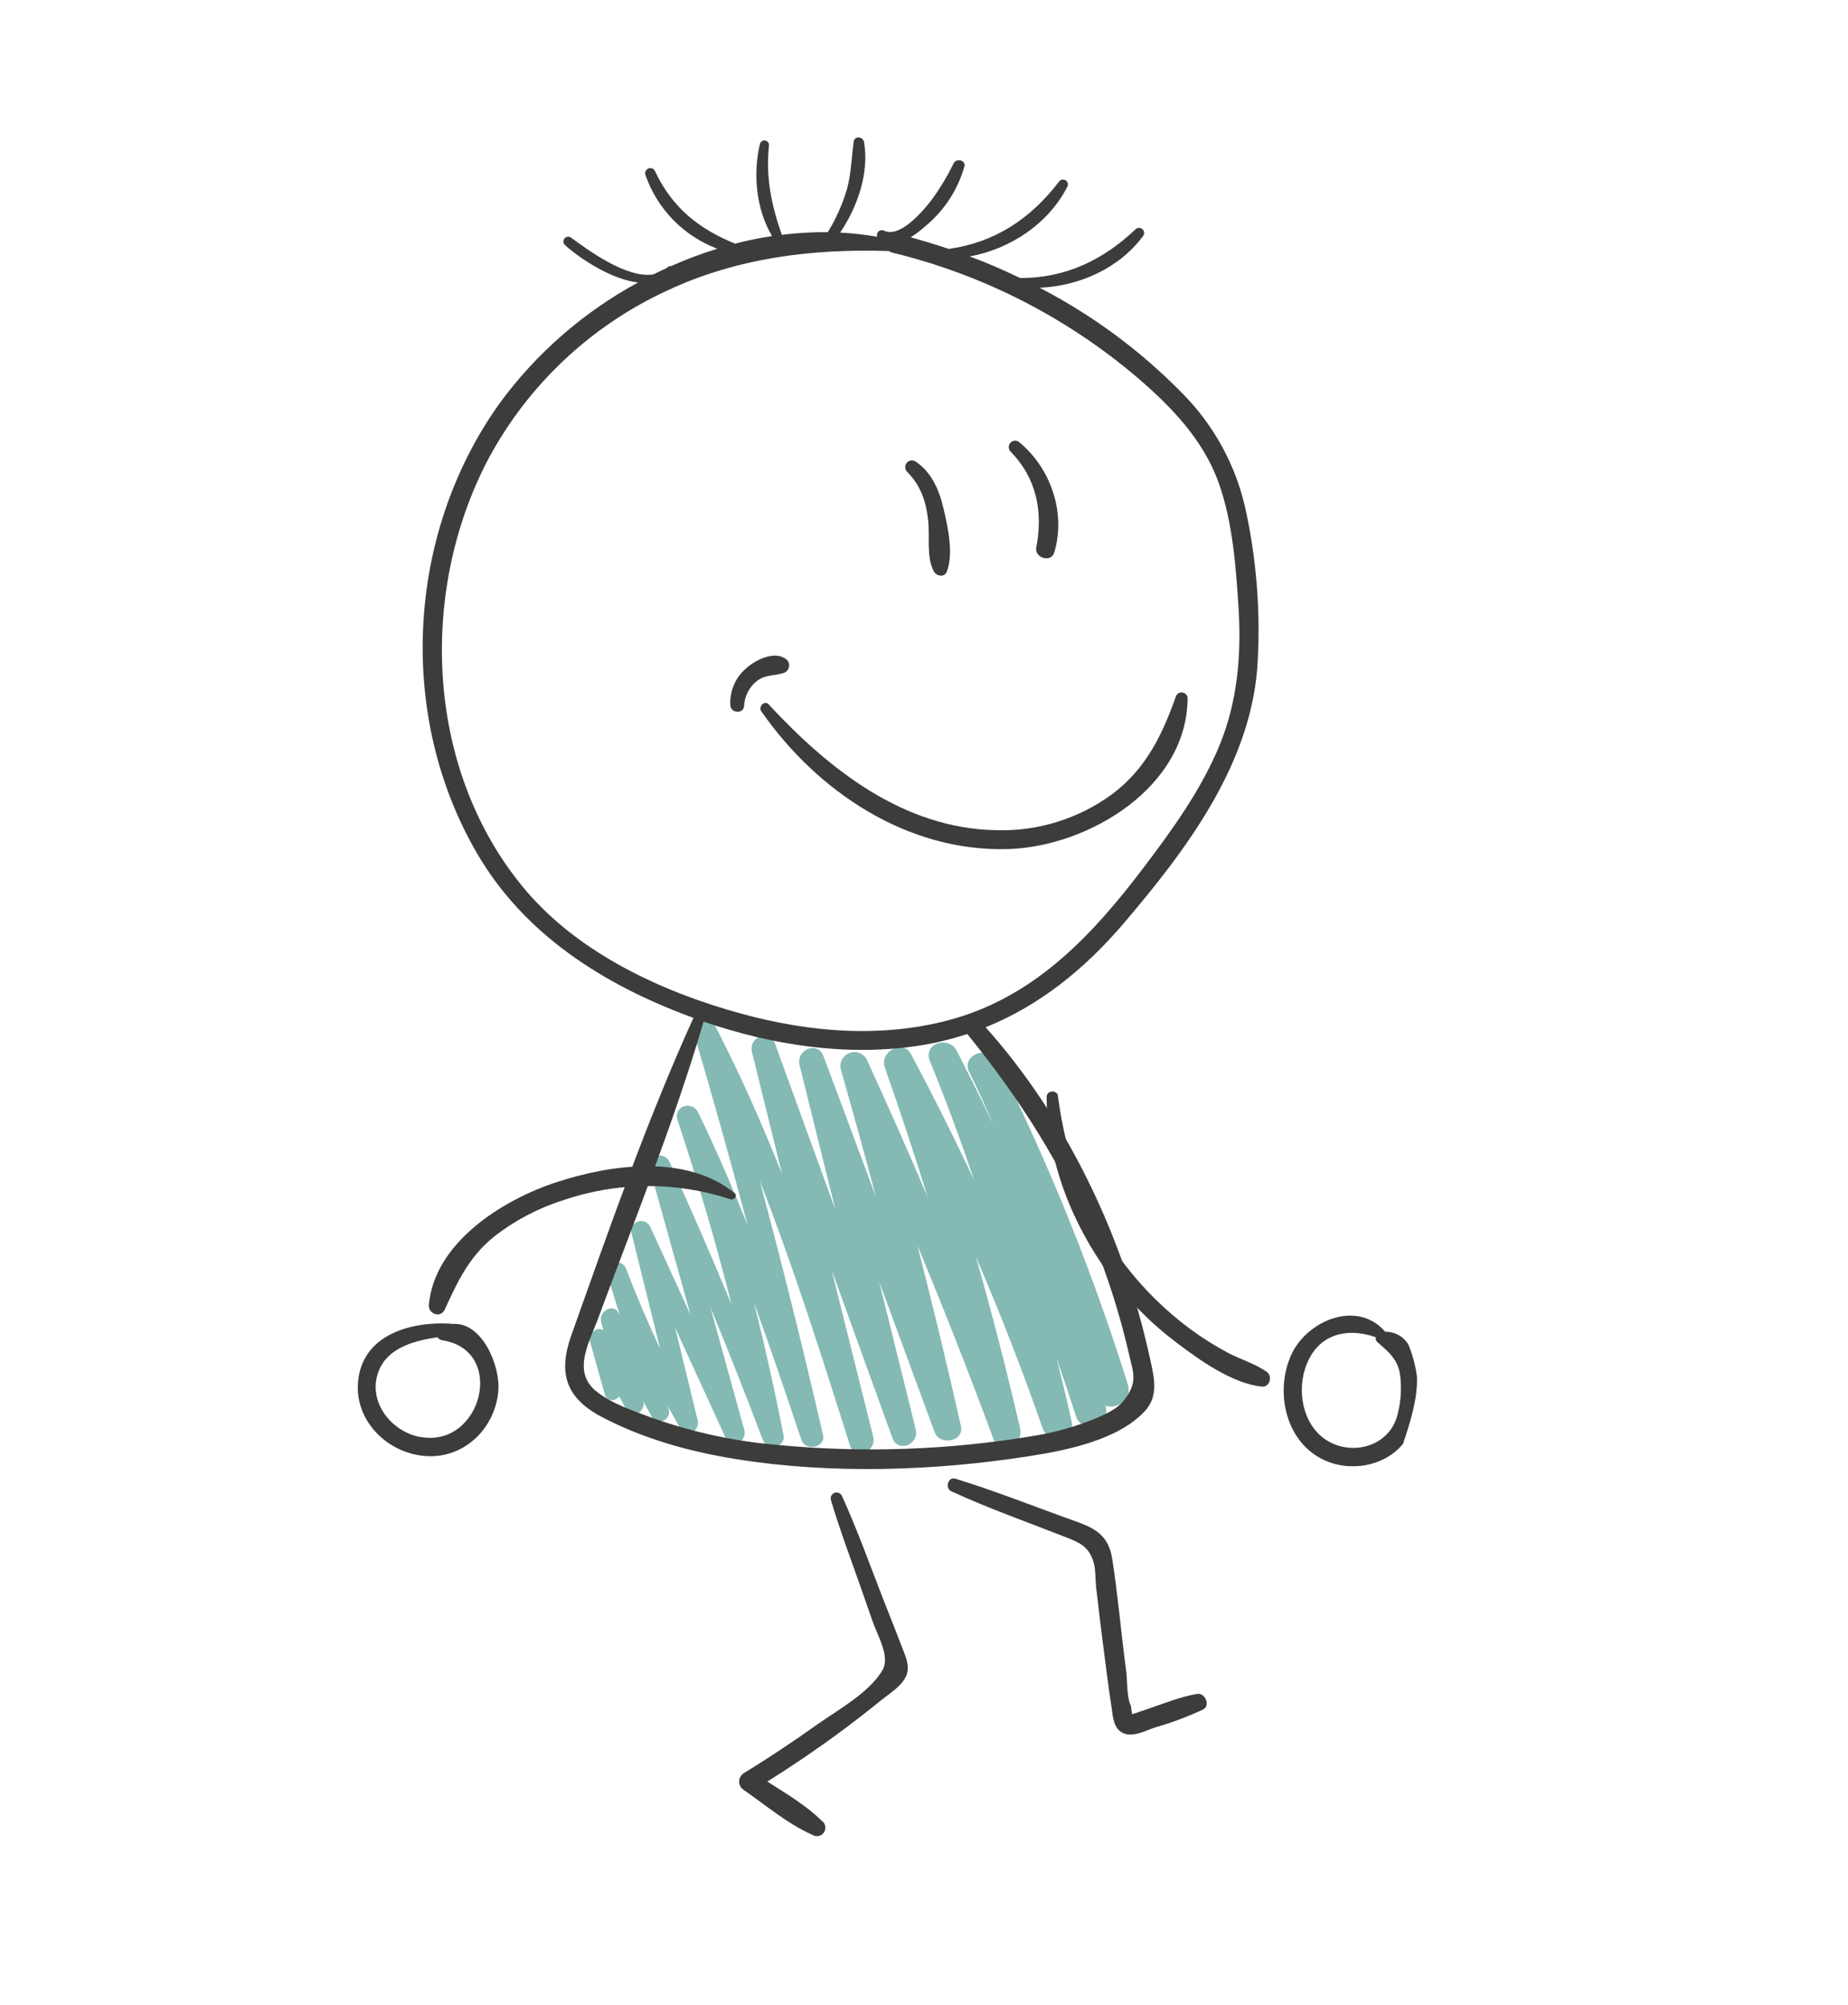 <?xml version="1.0" encoding="UTF-8"?> <svg xmlns="http://www.w3.org/2000/svg" width="271" height="294" viewBox="0 0 271 294" fill="none"> <path d="M205.75 211.702C206.86 208.345 207.896 205.107 207.792 201.833C207.572 200.239 207.157 198.678 206.555 197.185C206.207 196.59 205.707 196.099 205.105 195.762C204.503 195.424 203.823 195.254 203.133 195.267C199.02 190.483 191.602 193.642 189.343 198.675C186.978 203.922 188.422 211.146 193.837 213.913C197.78 215.939 202.98 215.065 205.75 211.702ZM195.025 211.454C191.277 209.486 190.171 204.552 191.365 200.735C192.984 195.656 197.357 194.529 201.748 196.065C201.721 196.189 201.726 196.318 201.763 196.439C201.8 196.56 201.868 196.67 201.959 196.758C203.595 198.205 204.97 199.263 205.312 201.566C205.585 203.648 205.424 205.763 204.839 207.78C203.56 211.927 198.706 213.385 195.025 211.454Z" fill="#3C3C3B"></path> <path d="M175.556 248.368C173.071 248.778 170.693 249.772 168.312 250.576L166.019 251.352C165.956 250.933 165.877 250.536 165.842 250.107C165.208 248.876 165.328 246.446 165.159 245.069C164.415 239.612 163.964 234.087 163.116 228.642C162.459 224.397 159.768 223.804 155.994 222.435C150.714 220.522 145.456 218.447 140.087 216.81C139.018 216.49 138.536 218.221 139.518 218.665C144.904 221.145 150.55 223.143 156.076 225.304C158.124 226.104 159.58 226.624 160.328 228.913C160.693 230.043 160.616 231.547 160.739 232.715C161.077 235.664 161.435 238.613 161.814 241.561C162.183 244.51 162.566 247.458 163.01 250.373C163.204 251.679 163.264 253.359 164.611 254.069C166.056 254.824 168.044 253.734 169.366 253.291C171.795 252.6 174.165 251.714 176.453 250.643C177.517 250.059 176.743 248.17 175.556 248.368Z" fill="#3C3C3B"></path> <path d="M165.394 203.007C160.31 186.735 153.933 170.896 146.325 155.642C145.055 153.105 140.857 154.627 142.135 157.198C143.413 159.769 144.604 162.413 145.738 165.053C143.986 161.372 142.177 157.721 140.313 154.099C139.131 151.775 135.308 152.974 136.36 155.561C138.71 161.324 140.867 167.141 142.832 173.012C139.912 166.772 136.822 160.605 133.563 154.514C132.342 152.277 128.943 154.265 129.747 156.512C131.966 162.821 134.067 169.166 136.052 175.547C133.197 168.86 130.254 162.213 127.223 155.606C127.13 155.352 126.988 155.12 126.804 154.921C126.621 154.723 126.401 154.563 126.156 154.449C125.911 154.336 125.646 154.273 125.376 154.262C125.106 154.251 124.837 154.294 124.584 154.387C124.33 154.481 124.098 154.623 123.899 154.806C123.701 154.99 123.54 155.21 123.427 155.456C123.314 155.701 123.25 155.966 123.239 156.236C123.228 156.506 123.271 156.775 123.364 157.029C125.124 163.164 126.803 169.314 128.455 175.474C125.891 168.611 123.327 161.743 120.763 154.87C119.899 152.558 116.709 153.898 117.251 156.175L122.503 177.368C119.541 169.251 116.59 161.133 113.649 153.015C112.839 150.78 109.726 152.065 110.269 154.26C111.737 160.233 113.211 166.201 114.693 172.166C111.801 164.886 108.631 157.72 105.044 150.744C104.878 150.339 104.56 150.014 104.159 149.839C103.758 149.664 103.304 149.651 102.893 149.804C102.483 149.956 102.147 150.262 101.958 150.657C101.768 151.052 101.739 151.505 101.876 151.921C104.589 161.121 107.173 170.359 109.626 179.634C107.395 174.049 105.001 168.493 102.367 163.097C101.473 161.274 98.684 162.213 99.352 164.218C102.334 173.161 104.983 182.201 107.3 191.338C104.386 184.304 101.348 177.318 98.188 170.381C98.038 170.013 97.75 169.718 97.386 169.559C97.022 169.399 96.611 169.387 96.238 169.525C95.865 169.663 95.56 169.94 95.388 170.298C95.215 170.657 95.188 171.068 95.312 171.445L101.254 192.768L95.32 179.808C95.155 179.495 94.882 179.253 94.551 179.127C94.221 179 93.856 178.998 93.525 179.121C93.193 179.244 92.917 179.483 92.748 179.794C92.579 180.105 92.529 180.467 92.606 180.812L96.808 197.766C94.998 193.929 93.337 190.027 91.825 186.062C91.158 184.253 88.537 185.3 89.112 187.066C89.711 189.024 90.317 190.97 90.919 192.922L90.691 192.487C89.889 190.969 87.75 192.357 88.15 193.818L88.5 195.031C87.596 194.419 86.192 195.53 86.525 196.712L88.694 204.47C89.007 205.583 90.254 205.466 90.814 204.755L91.885 206.75C92.704 208.231 94.696 206.918 94.361 205.509L95.45 207.513C95.577 207.856 95.835 208.134 96.167 208.287C96.499 208.44 96.878 208.455 97.221 208.328C97.564 208.201 97.843 207.943 97.996 207.61C98.149 207.278 98.164 206.898 98.037 206.555L97.894 206.099C98.527 207.267 99.171 208.432 99.827 209.595C100.69 211.111 102.668 209.716 102.32 208.287L99 194.667L106.34 210.67C106.488 211.028 106.768 211.313 107.122 211.468C107.476 211.622 107.877 211.633 108.239 211.499C108.601 211.364 108.897 211.094 109.065 210.745C109.232 210.397 109.259 209.997 109.138 209.63L104.169 191.654C106.833 198.102 109.396 204.592 111.857 211.122C112.467 212.732 115.257 212.229 114.904 210.422C113.619 203.888 112.167 197.393 110.545 190.939C112.98 197.632 115.263 204.376 117.522 211.139C118.096 212.86 121.115 212.252 120.696 210.407L120.597 210.001C117.757 197.644 114.693 185.346 111.407 173.109C116.391 185.82 120.511 198.876 124.636 211.905C125.358 214.183 128.601 212.859 128.048 210.637L121.948 186.185L130.861 210.835C131.681 213.098 134.833 211.792 134.286 209.573L128.925 187.917C131.63 195.276 134.341 202.634 137.057 209.993C137.809 212.043 141.426 211.373 140.918 209.104C138.921 200.239 136.793 191.406 134.536 182.607C138.426 191.957 142.129 201.385 145.648 210.891C146.619 213.508 150.179 211.985 149.591 209.431C147.648 200.982 145.484 192.588 143.099 184.25C146.672 192.529 149.942 200.931 152.911 209.457C153.707 211.754 157.73 210.97 157.168 208.473C157.132 208.291 157.08 208.11 157.044 207.928C156.374 204.961 155.662 202.007 154.91 199.067C155.904 201.928 156.877 204.802 157.799 207.69C158.576 210.143 162.595 209.252 162.214 206.673L162.126 206.114C163.74 206.699 166.084 205.21 165.394 203.007Z" fill="#84BAB3"></path> <path d="M168.682 199.369C167.985 196.157 167.164 192.97 166.194 189.827C161.793 175.59 154.497 161.77 144.539 150.622C152.376 147.47 159.05 142.116 164.78 135.389C173.834 124.769 183.2 112.408 184.368 98.038C184.885 90.441 184.359 82.809 182.802 75.357C181.435 68.519 178.047 62.25 173.077 57.362C167.037 51.255 160.076 46.135 152.448 42.189C158.273 41.956 164.162 39.32 167.635 34.595C167.747 34.442 167.797 34.253 167.775 34.065C167.752 33.877 167.659 33.704 167.514 33.583C167.369 33.462 167.183 33.4 166.994 33.411C166.805 33.422 166.627 33.505 166.497 33.643C161.688 38.189 156.207 40.772 149.606 40.768C147.184 39.608 144.721 38.519 142.202 37.6C148.186 36.502 153.777 32.782 156.538 27.339C156.609 27.182 156.621 27.004 156.572 26.839C156.523 26.674 156.416 26.532 156.27 26.439C156.125 26.347 155.951 26.31 155.781 26.335C155.61 26.361 155.455 26.447 155.342 26.578C151.103 32.137 145.846 35.552 139.138 36.497C137.285 35.877 135.418 35.303 133.542 34.8C134.362 34.279 135.137 33.688 135.855 33.033C138.524 30.782 140.462 27.786 141.422 24.428C141.685 23.483 140.259 23.142 139.845 23.943C138.905 25.886 137.785 27.736 136.498 29.469C135.29 31.001 131.911 35.033 129.559 33.785C129.43 33.74 129.291 33.733 129.158 33.764C129.025 33.796 128.904 33.864 128.808 33.961C128.712 34.059 128.646 34.181 128.616 34.315C128.587 34.448 128.597 34.587 128.643 34.715C126.843 34.398 125.025 34.193 123.2 34.102C125.776 30.316 127.485 25.283 126.705 20.831C126.563 20.014 125.311 19.866 125.188 20.786C124.869 23.11 124.83 25.427 124.21 27.703C123.557 29.933 122.609 32.065 121.389 34.042C119.137 34.019 116.886 34.149 114.651 34.433C113.127 30.066 112.266 26.02 112.773 21.251C112.767 21.094 112.707 20.944 112.603 20.826C112.499 20.708 112.357 20.629 112.202 20.604C112.047 20.578 111.888 20.607 111.751 20.686C111.615 20.764 111.51 20.888 111.454 21.035C110.399 25.431 110.858 30.644 113.211 34.611C111.389 34.89 109.583 35.262 107.799 35.724C102.566 33.594 98.61 30.518 96.077 25.147C96.008 24.958 95.866 24.805 95.684 24.722C95.502 24.638 95.293 24.63 95.105 24.699C94.917 24.769 94.764 24.911 94.68 25.093C94.596 25.276 94.588 25.484 94.657 25.672C95.515 28.134 96.903 30.377 98.723 32.243C100.543 34.108 102.751 35.551 105.19 36.469C102.853 37.188 100.562 38.05 98.33 39.048C98.259 39.026 98.184 39.025 98.113 39.044C98.042 39.063 97.977 39.102 97.927 39.156C97.872 39.21 97.814 39.261 97.752 39.308C97.106 39.604 96.457 39.906 95.826 40.232C91.925 40.884 86.136 36.605 83.783 34.868C83.64 34.748 83.454 34.689 83.268 34.705C83.081 34.721 82.908 34.811 82.787 34.954C82.666 35.098 82.608 35.283 82.624 35.471C82.639 35.657 82.729 35.83 82.872 35.951C84.993 37.866 89.631 40.977 93.577 41.419C85.56 45.757 78.609 51.826 73.227 59.186C59.597 78.281 58.147 104.988 70.031 125.253C76.93 137.014 88.434 144.299 100.971 148.981L101.693 149.238C94.861 164.291 89.332 180.198 83.786 195.767C81.824 201.285 82.929 204.948 88.222 207.745C94.319 210.965 101.175 212.859 107.954 213.944C121.859 216.177 137.04 215.685 150.926 213.508C156.383 212.656 163.816 211.18 167.794 207.004C169.926 204.785 169.289 202.127 168.682 199.369ZM77.182 130.648C62.446 113.351 61.229 87.061 71.596 67.327C77.401 56.48 86.577 47.818 97.737 42.651C108.096 37.784 119.096 36.449 130.357 36.811C130.507 36.917 130.675 36.995 130.852 37.039C144.046 40.239 156.308 46.478 166.662 55.258C171.711 59.565 176.464 64.464 178.726 70.83C180.797 76.665 181.258 83.26 181.642 89.385C182.035 96.145 181.461 102.82 178.893 109.148C176.174 115.79 171.922 121.651 167.61 127.334C160.324 136.935 152.116 145.736 140.217 149.27C129.924 152.313 118.793 151.425 108.572 148.59C97.106 145.445 85.015 139.826 77.182 130.648ZM165.478 204.375C164.296 206.355 162.83 207.046 160.753 207.938C157.838 209.147 154.793 210.013 151.679 210.52C139.251 212.614 126.602 213.066 114.059 211.865C107.769 211.342 101.575 210.005 95.63 207.888C92.932 206.886 89.627 205.801 87.381 203.948C83.882 201.068 86.424 196.786 87.696 193.354C93.029 178.948 98.856 164.545 103.178 149.794C113.183 153.228 124.019 154.92 134.557 153.349C137.034 152.976 139.475 152.391 141.853 151.601L141.92 151.699C149.411 160.953 155.799 170.81 160.294 181.877C162.524 187.359 164.305 193.014 165.619 198.785C166.137 201.036 166.699 202.324 165.478 204.375Z" fill="#3C3C3B"></path> <path d="M120.465 266.935C118.216 264.713 115.272 262.974 112.528 261.224C116.186 258.919 119.769 256.498 123.249 253.925C125.355 252.36 127.429 250.752 129.471 249.098C130.66 248.144 132.492 247.034 132.984 245.458C133.411 244.108 132.762 242.795 132.29 241.556C131.391 239.205 130.465 236.864 129.53 234.511C127.553 229.432 125.711 224.273 123.467 219.335C123.375 219.138 123.212 218.983 123.012 218.9C122.811 218.818 122.586 218.814 122.382 218.889C122.178 218.964 122.01 219.114 121.911 219.307C121.812 219.501 121.789 219.725 121.848 219.934C123.037 223.952 124.512 227.92 125.907 231.851L127.988 237.796C128.732 239.896 130.549 242.925 129.418 244.876C127.487 248.207 122.72 250.804 119.612 253.009C116.164 255.477 112.621 257.811 109.007 260.038C108.826 260.166 108.676 260.334 108.57 260.528C108.463 260.723 108.403 260.939 108.393 261.161C108.383 261.382 108.424 261.603 108.512 261.807C108.601 262.01 108.735 262.19 108.903 262.334C112.172 264.589 115.499 267.435 119.138 269.035C119.275 269.122 119.429 269.181 119.59 269.209C119.75 269.236 119.915 269.232 120.074 269.196C120.233 269.16 120.383 269.093 120.517 268.999C120.65 268.905 120.763 268.786 120.85 268.648C120.937 268.51 120.997 268.356 121.024 268.196C121.052 268.035 121.048 267.87 121.012 267.711C120.976 267.552 120.91 267.402 120.816 267.268C120.722 267.135 120.602 267.022 120.465 266.935Z" fill="#3C3C3B"></path> <path d="M185.738 201.123C183.995 199.917 181.853 199.305 179.977 198.304C178.079 197.289 176.258 196.138 174.527 194.859C170.913 192.18 167.694 189.008 164.962 185.436C159.322 178.133 156.317 169.759 155.136 160.678C155.012 159.744 153.482 159.879 153.483 160.821C153.524 170.146 157.194 179.433 162.67 186.892C165.482 190.71 168.839 194.096 172.633 196.942C176.017 199.499 180.707 202.838 185.035 203.313C186.224 203.427 186.656 201.756 185.738 201.123Z" fill="#3C3C3B"></path> <path d="M107.7 174.918C100.583 169.187 89.611 170.707 81.548 173.357C73.714 175.932 63.722 182.169 62.891 191.309C62.772 192.644 64.603 193.329 65.211 192.024C67.119 187.878 68.754 184.328 72.414 181.349C75.438 178.976 78.863 177.167 82.526 176.007C90.485 173.26 99.124 173.202 107.116 175.844C107.655 176.009 108.229 175.35 107.7 174.918Z" fill="#3C3C3B"></path> <path d="M73.066 204.089C73.457 200.274 70.638 193.682 66.282 194.132C66.201 194.101 66.116 194.082 66.03 194.076C60.221 193.753 53.202 195.681 52.517 202.485C51.913 208.426 57.019 213.292 62.764 213.511C68.236 213.702 72.531 209.393 73.066 204.089ZM61.582 210.699C57.273 209.872 53.77 205.353 55.569 200.939C56.944 197.577 60.768 196.573 64.165 196.072C64.233 196.186 64.324 196.284 64.434 196.359C64.543 196.434 64.668 196.484 64.799 196.506C74.376 197.933 70.635 212.418 61.59 210.68L61.582 210.699Z" fill="#3C3C3B"></path> <path d="M174.157 102.305C174.133 102.114 174.048 101.937 173.915 101.799C173.782 101.66 173.608 101.569 173.418 101.537C173.229 101.506 173.035 101.536 172.864 101.624C172.693 101.711 172.555 101.852 172.47 102.024C170.456 107.736 168.036 112.75 163.06 116.468C158.143 120.063 152.168 121.914 146.082 121.727C132.482 121.475 121.541 112.804 112.708 103.27C112.133 102.645 111.175 103.586 111.624 104.273C119.855 116.091 133.077 124.941 147.885 124.495C159.622 124.115 174.125 115.448 174.157 102.305Z" fill="#3C3C3B"></path> <path d="M138.389 74.687C137.781 71.981 136.683 69.313 134.317 67.706C134.117 67.555 133.867 67.487 133.618 67.516C133.369 67.544 133.14 67.666 132.978 67.857C132.817 68.048 132.734 68.294 132.747 68.544C132.76 68.794 132.869 69.03 133.05 69.203C135.004 71.169 135.802 73.526 136.105 76.242C136.37 78.617 135.826 81.626 136.921 83.745C137.301 84.468 138.478 84.747 138.845 83.819C139.849 81.247 139.024 77.368 138.389 74.687Z" fill="#3C3C3B"></path> <path d="M154.577 81.072C156.385 75.236 154.087 68.606 149.418 64.796C149.226 64.658 148.989 64.597 148.754 64.626C148.519 64.654 148.304 64.77 148.15 64.951C147.997 65.132 147.918 65.363 147.927 65.6C147.937 65.837 148.036 66.061 148.204 66.228C152.031 70.122 152.97 75.06 151.965 80.275C151.648 81.745 154.075 82.569 154.577 81.072Z" fill="#3C3C3B"></path> <path d="M115.076 96.512C113.362 95.445 110.709 96.822 109.398 98.007C108.618 98.676 108.004 99.519 107.607 100.468C107.209 101.417 107.038 102.445 107.108 103.471C107.205 104.582 109.024 104.706 109.114 103.531C109.147 102.801 109.34 102.087 109.679 101.44C110.019 100.793 110.496 100.228 111.078 99.786C112.342 98.866 113.632 99.129 114.995 98.645C115.203 98.559 115.382 98.416 115.51 98.231C115.639 98.047 115.712 97.829 115.721 97.604C115.729 97.38 115.673 97.157 115.559 96.963C115.445 96.77 115.277 96.613 115.076 96.512Z" fill="#3C3C3B"></path> </svg> 